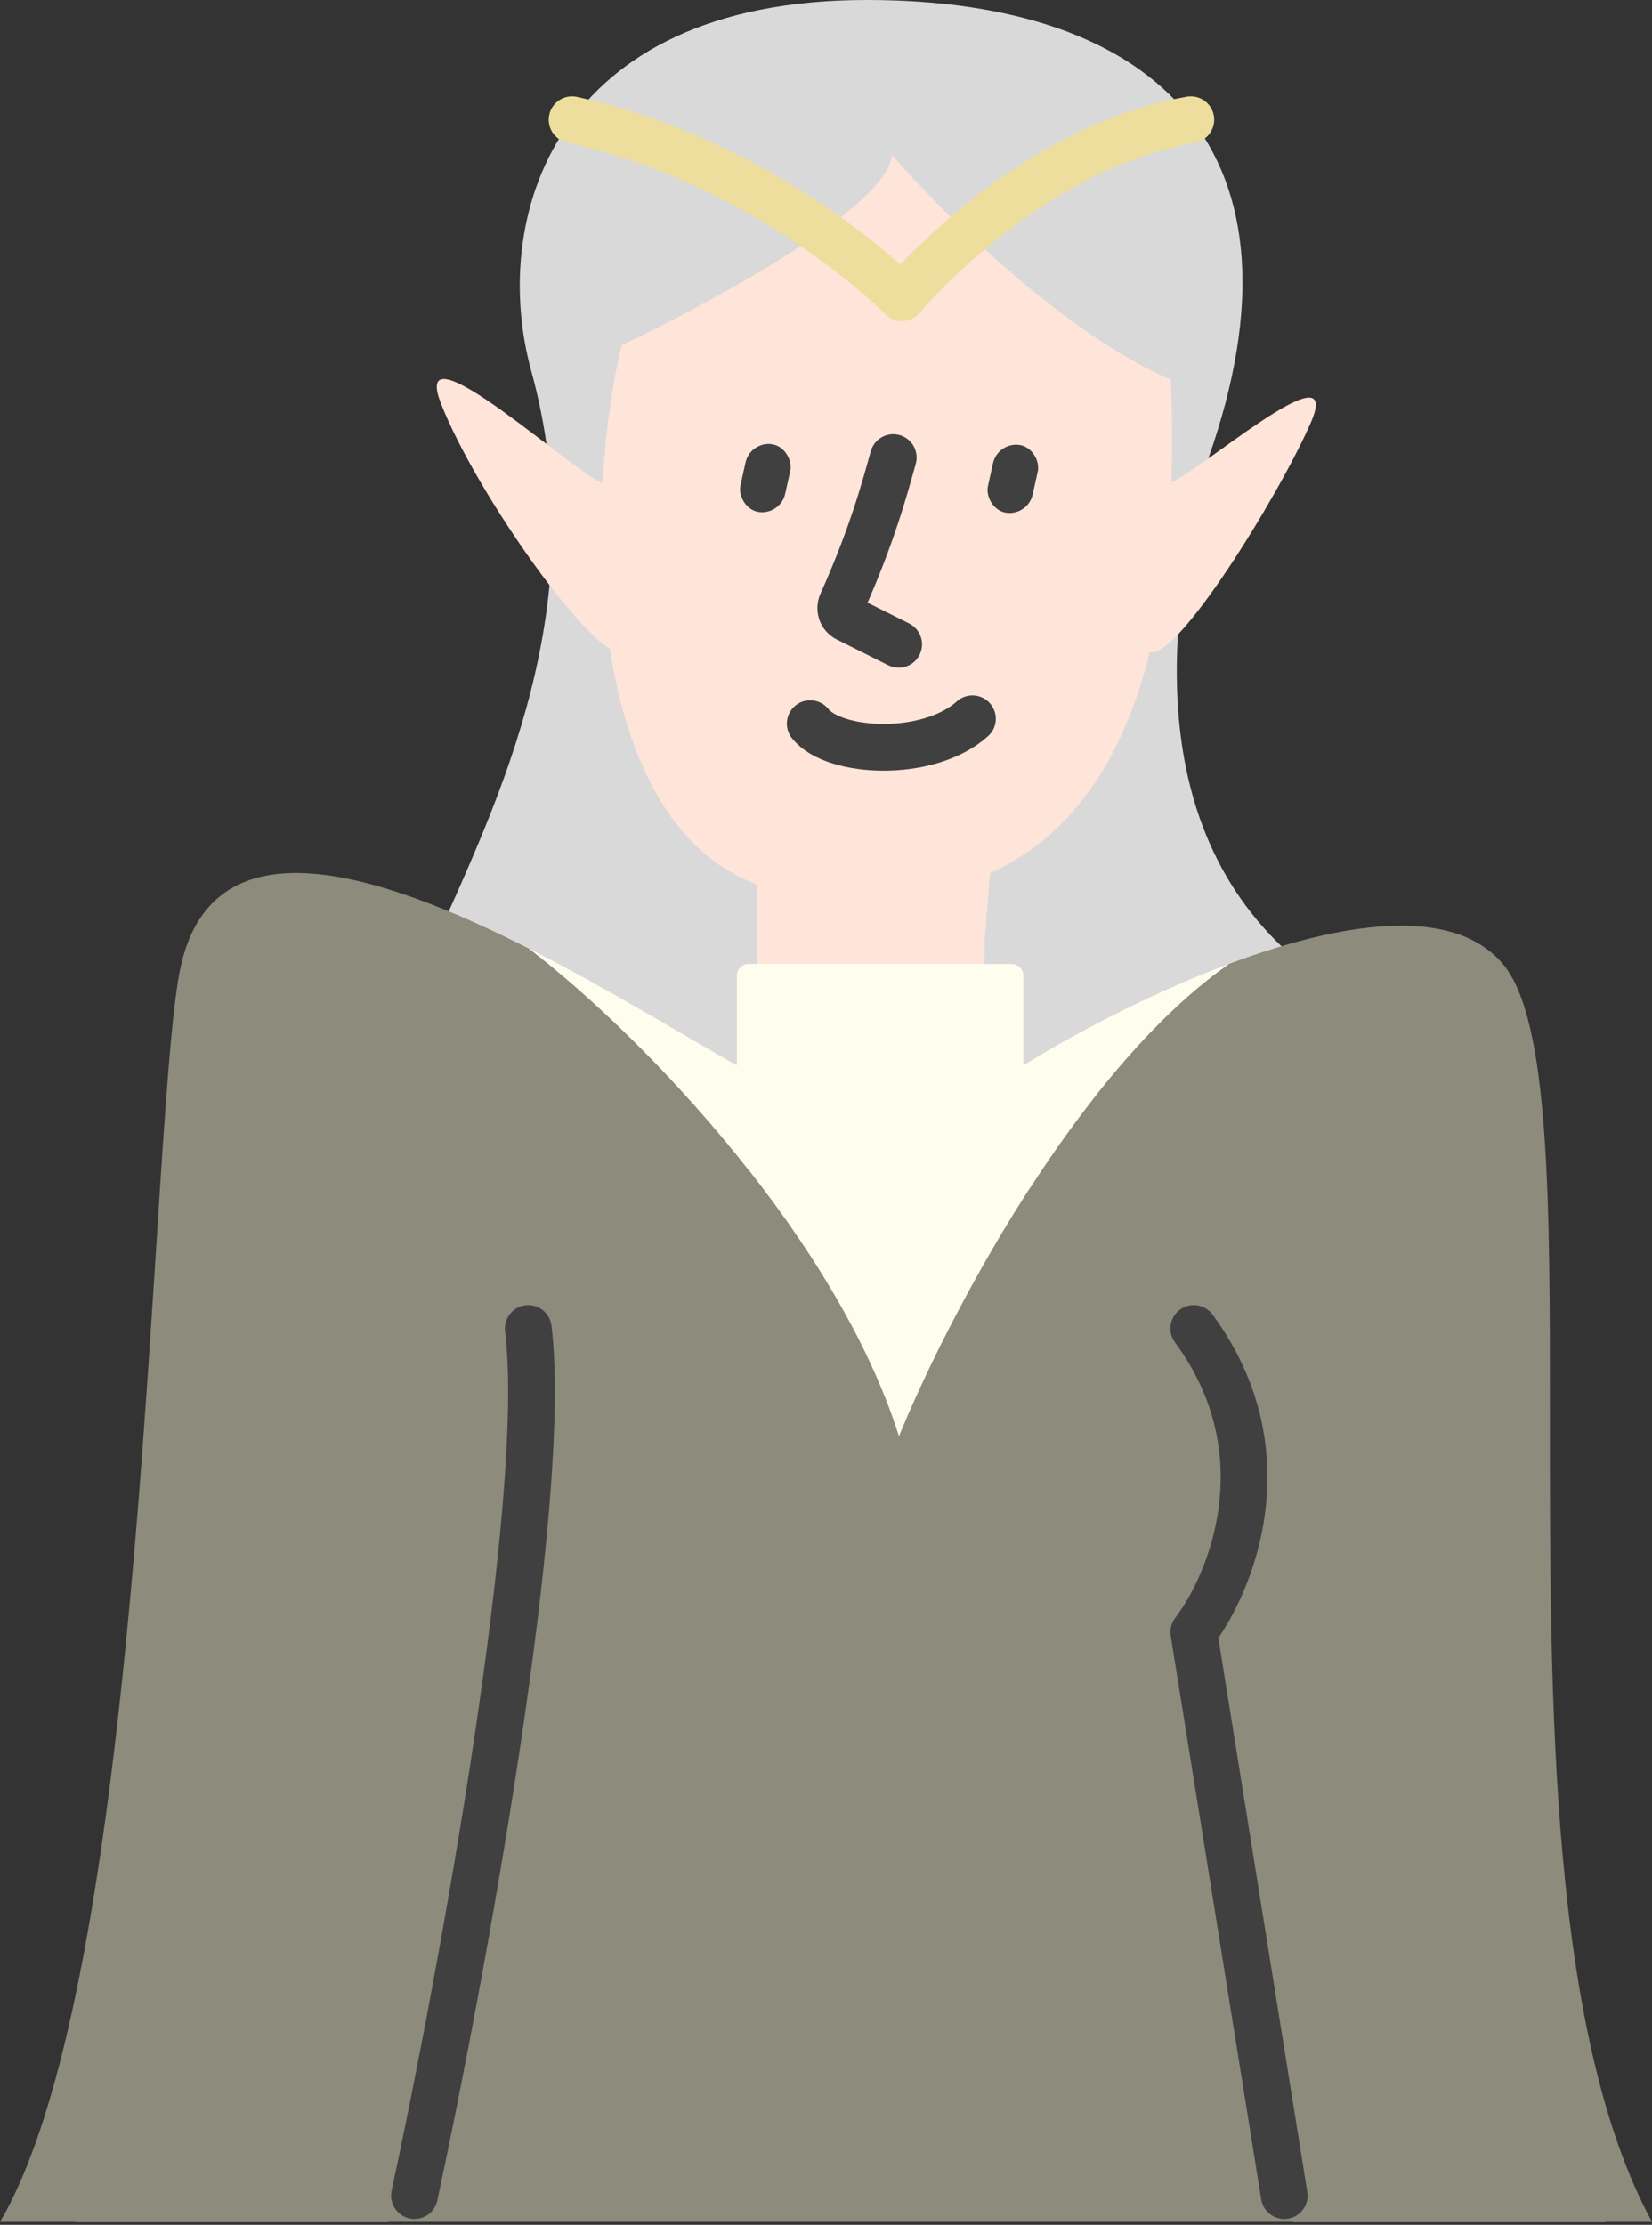 <svg width="283" height="381" viewBox="0 0 283 381" fill="none" xmlns="http://www.w3.org/2000/svg">
<rect x="0" y="0" width="283" height="381" fill="#333333" stroke="none"/>
<path d="M13 380.5L34.5 284H87.5L66.5 380.5H13Z" fill="#FFEEE7"/>
<path d="M275 380.5L253.5 284H200.5L221.5 380.5H275Z" fill="#FFEEE7"/>
<path d="M148.5 0C94.5 0 83.913 37.729 91 63.5C102 103.5 85.5 136.667 74 162.5L59.5 196L232.5 207L220 162.5C193.6 137.7 201.833 98.333 207 78.5C225.5 26 198.5 0 148.5 0Z" fill="#D9D9D9"/>
<path d="M129.628 151.443C100.125 140.478 99.925 86.709 106.478 59.12C121.749 51.9 152.39 35.269 152.79 26.5C160.98 35.998 182.004 56.997 200.576 65.016C201.636 91.495 199.931 135.963 169.617 149.508L168.714 160.461C168.714 180.039 166.225 184.28 148.221 184.28C130.217 184.28 126.909 186.077 129.628 167.5V151.443Z" fill="#FFE4D9"/>
<rect width="7.791" height="11.841" rx="3.896" transform="matrix(0.983 0.186 -0.217 0.976 128.567 75.373)" fill="#404040"/>
<rect width="7.791" height="11.841" rx="3.896" transform="matrix(0.983 0.186 -0.217 0.976 170.963 75.5)" fill="#404040"/>
<path d="M153.022 78.355C151.591 83.481 149.4 91.724 144.204 103.305C143.762 104.291 144.167 105.457 145.133 105.94L153.946 110.348" stroke="#404040" stroke-width="8" stroke-linecap="round" stroke-linejoin="round"/>
<path d="M138.793 123.926C142.835 129.041 159.007 129.899 166.587 123.092" stroke="#404040" stroke-width="8" stroke-linecap="round" stroke-linejoin="round"/>
<path d="M224.5 72.5C230.65 58.522 203.816 82.199 200.255 82.707L196.915 111.694C201.59 113.22 219 85 224.5 72.5Z" fill="#FFE4D9"/>
<path d="M75.5 69C69.987 54.759 99.718 82.199 103.28 82.707L106.619 111.694C101.944 113.22 81.5 84.5 75.5 69Z" fill="#FFE4D9"/>
<path fill-rule="evenodd" clip-rule="evenodd" d="M210.508 165.086C184.115 183.554 161.839 226.724 154 246C143.5 212.707 111.273 178.324 90.66 162.477C64.686 149.287 36.837 140.444 31.055 165.086C29.427 172.023 28.28 189.875 26.814 212.707C23.316 267.158 17.998 349.929 0 380.5H71.126H220.389H283C265.479 348.244 265.496 290.802 265.511 242.92C265.522 205.934 265.532 174.652 257.455 165.086C248.773 154.803 229.363 158.021 210.508 165.086Z" fill="#8C8B7C"/>
<path d="M126.223 182.441C117.1 177.328 104.132 169.318 90.66 162.477C111.273 178.324 143.5 212.707 154 246C161.839 226.724 184.115 183.554 210.508 165.086C197.164 170.085 184.097 177.012 175.31 182.441V167.086C175.31 165.981 174.414 165.086 173.31 165.086H128.223C127.118 165.086 126.223 165.981 126.223 167.086V182.441Z" fill="#FFFEEE"/>
<path d="M220 376L204.5 279.5C211 271 220.1 248.7 204.5 227.5M71 376C79 338.833 94.1 257.1 90.5 227.5" stroke="#404040" stroke-width="8" stroke-linecap="round" stroke-linejoin="round"/>
<path d="M98 20.5C132 28 154.5 51 154.5 51C154.5 51 175.5 25.5 204 20.5" stroke="#EEDE9D" stroke-width="8" stroke-linecap="round" stroke-linejoin="round"/>
</svg>
